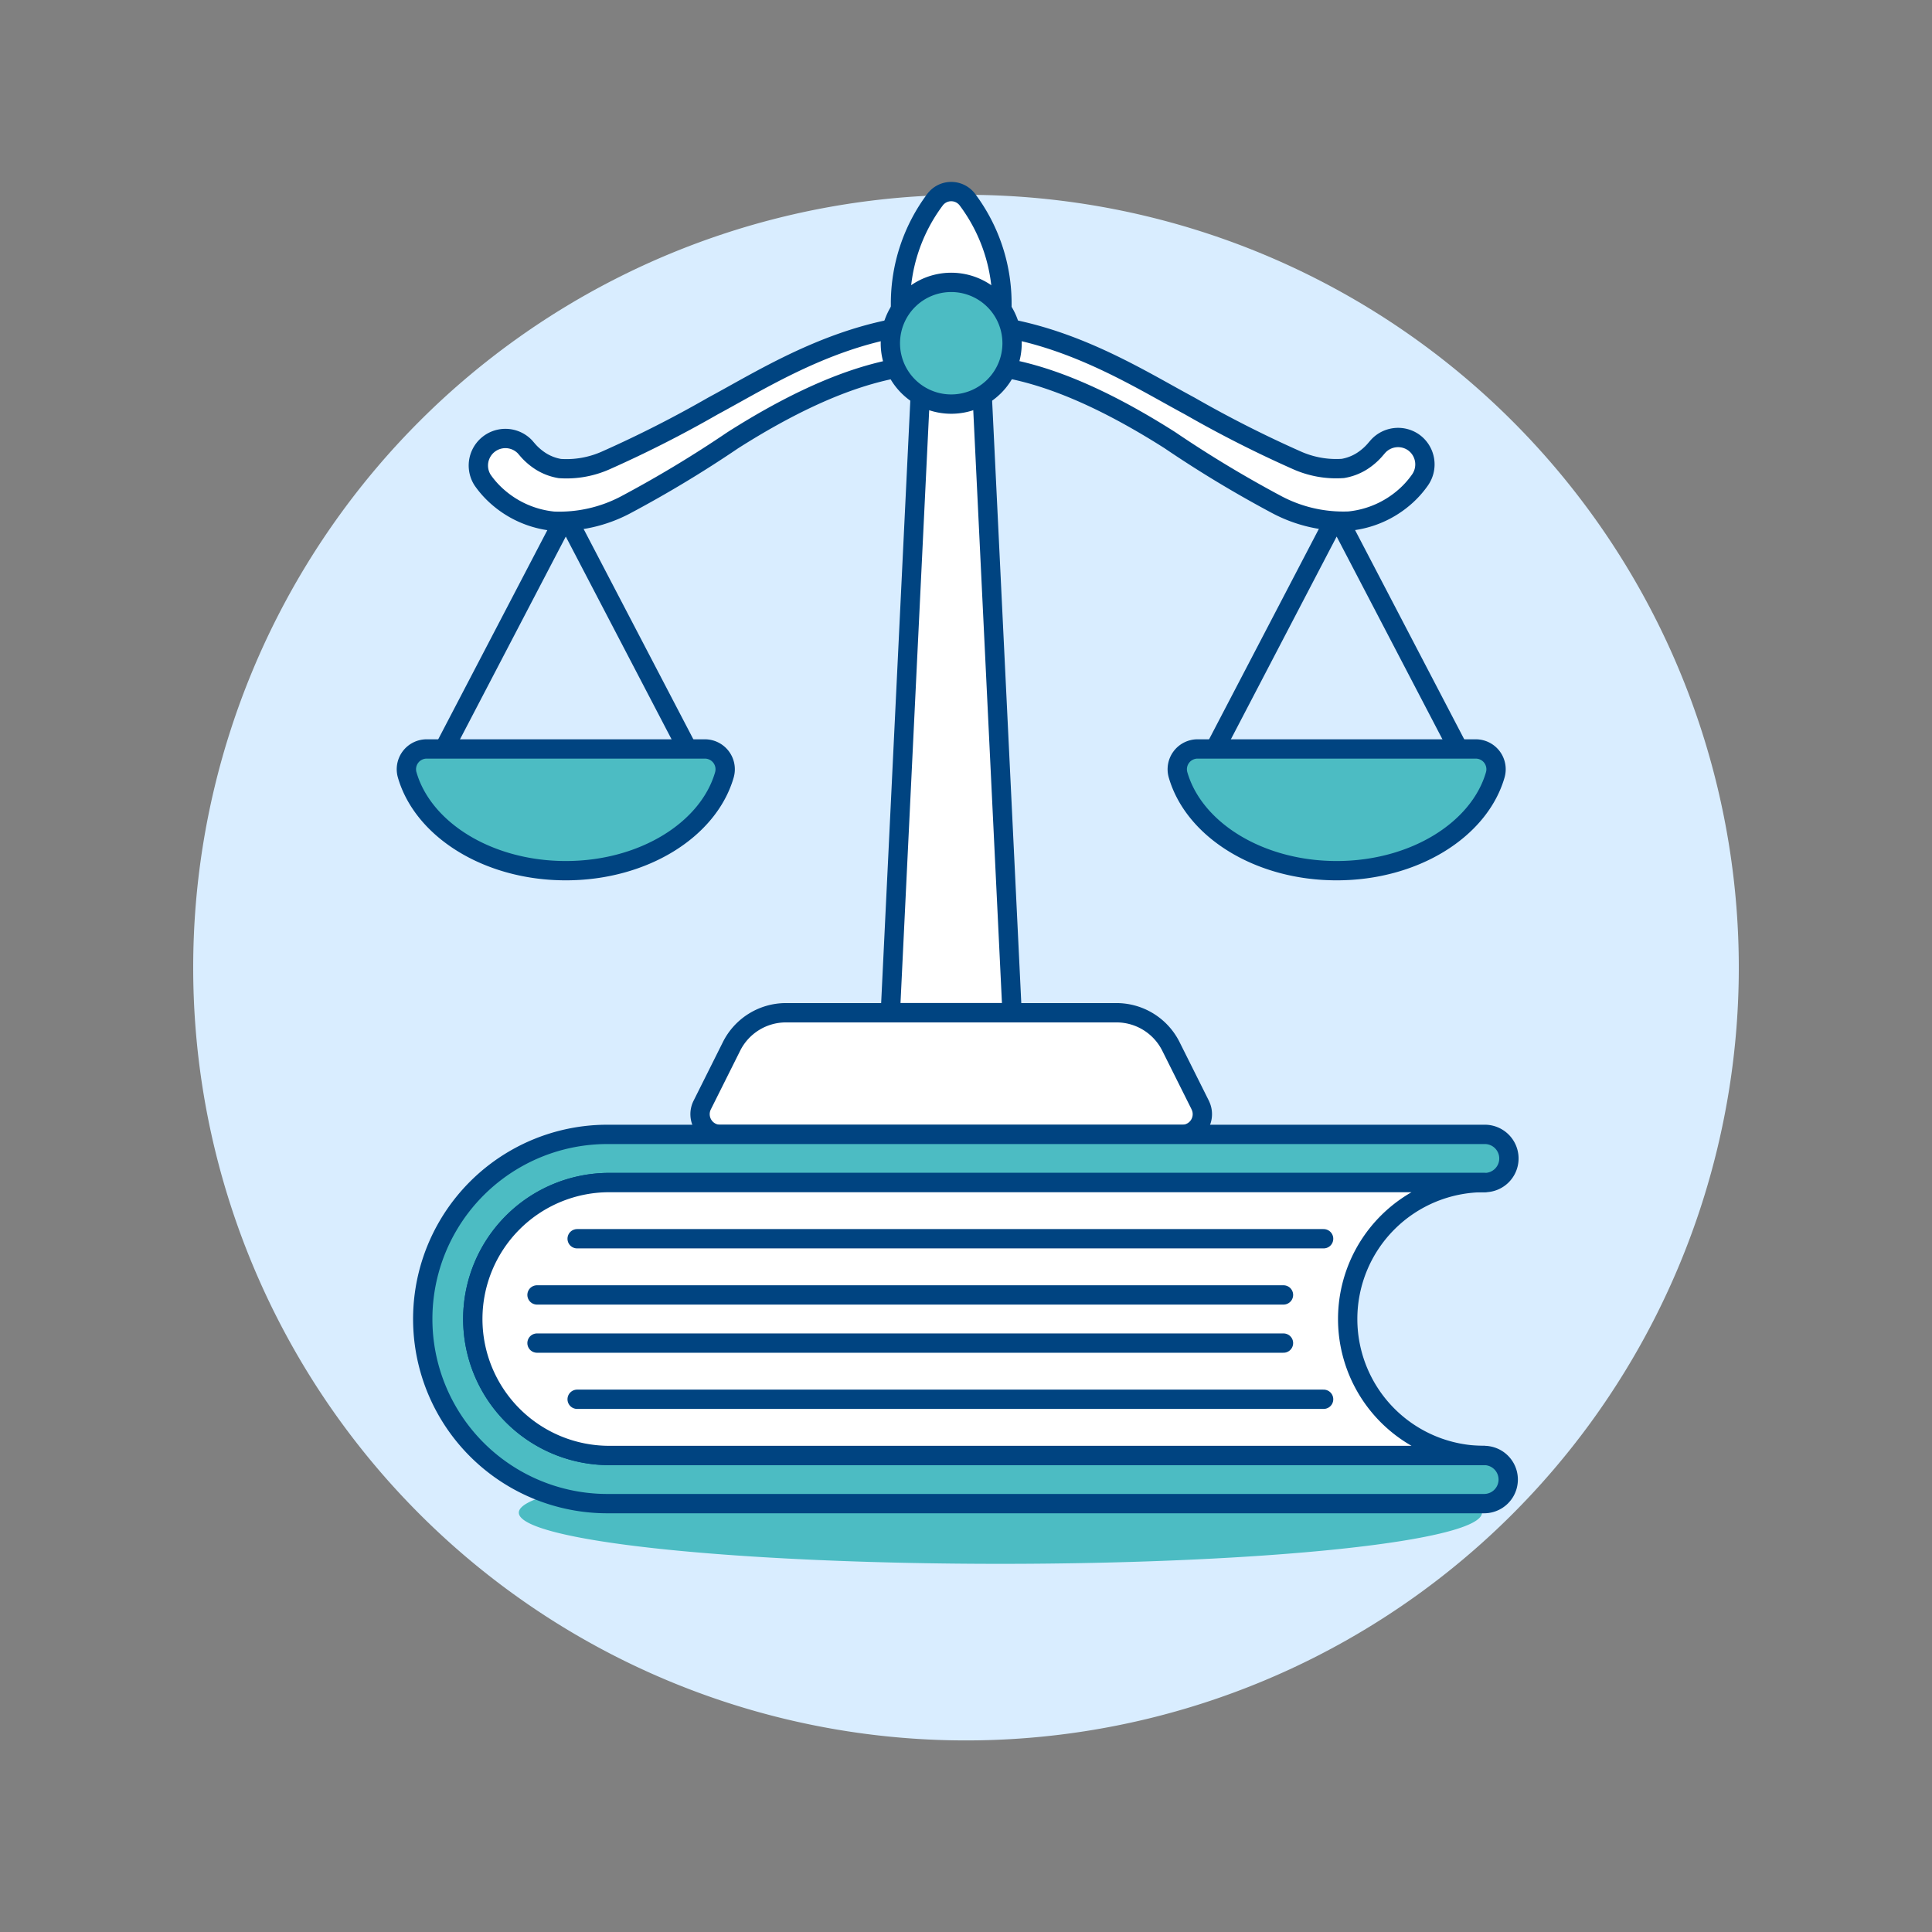<svg viewBox="0 0 100 100" height="100" width="100" xmlns="http://www.w3.org/2000/svg"><rect x="0" y="0" width="100" height="100" fill="#808080" stroke="none"/><path d="M10.000 50.084 A40.000 40.000 0 1 0 90.000 50.084 A40.000 40.000 0 1 0 10.000 50.084 Z" fill="#d9edff"/><path d="M26.854 78.295 A24.927 2.649 0 1 0 76.708 78.295 A24.927 2.649 0 1 0 26.854 78.295 Z" fill="#4cbcc3"/><path d="M35.585 38.766L29.285 26.691 22.985 38.766" fill="none" stroke="#004481" stroke-linecap="round" stroke-linejoin="round"/><path d="M36.485,38.766a1.051,1.051,0,0,1,1.009,1.342c-.82,2.835-4.184,4.958-8.209,4.958s-7.389-2.123-8.209-4.958a1.05,1.05,0,0,1,1.009-1.342Z" fill="#4cbcc3"/><path d="M36.485,38.766a1.051,1.051,0,0,1,1.009,1.342c-.82,2.835-4.184,4.958-8.209,4.958s-7.389-2.123-8.209-4.958a1.05,1.05,0,0,1,1.009-1.342Z" fill="none" stroke="#004481" stroke-linecap="round" stroke-linejoin="round"/><path d="M62.885 38.766L69.185 26.691 75.485 38.766" fill="none" stroke="#004481" stroke-linecap="round" stroke-linejoin="round"/><path d="M61.985,38.766a1.051,1.051,0,0,0-1.009,1.342c.82,2.835,4.184,4.958,8.209,4.958s7.389-2.123,8.209-4.958a1.05,1.05,0,0,0-1.009-1.342Z" fill="#4cbcc3"/><path d="M61.985,38.766a1.051,1.051,0,0,0-1.009,1.342c.82,2.835,4.184,4.958,8.209,4.958s7.389-2.123,8.209-4.958a1.05,1.05,0,0,0-1.009-1.342Z" fill="none" stroke="#004481" stroke-linecap="round" stroke-linejoin="round"/><path d="M50.076,10.338a1.049,1.049,0,0,0-1.682,0A8.963,8.963,0,0,0,46.61,15.7v2.062h5.25V15.7A8.963,8.963,0,0,0,50.076,10.338Z" fill="#ffffff"/><path d="M50.076,10.338a1.049,1.049,0,0,0-1.682,0A8.963,8.963,0,0,0,46.61,15.7v2.062h5.25V15.7A8.963,8.963,0,0,0,50.076,10.338Z" fill="none" stroke="#004481" stroke-linecap="round" stroke-linejoin="round"/><path d="M52.385 52.416L50.81 19.866 47.66 19.866 46.085 52.416 52.385 52.416z" fill="#ffffff"/><path d="M52.385 52.416L50.81 19.866 47.66 19.866 46.085 52.416 52.385 52.416z" fill="none" stroke="#004481" stroke-linecap="round" stroke-linejoin="round"/><path d="M62.125,57.2l-1.519-3.039a3.152,3.152,0,0,0-2.818-1.742H40.682a3.152,3.152,0,0,0-2.818,1.742L36.345,57.2a1.05,1.05,0,0,0,.939,1.519h23.9a1.05,1.05,0,0,0,.939-1.519Z" fill="#ffffff"/><path d="M62.125,57.2l-1.519-3.039a3.152,3.152,0,0,0-2.818-1.742H40.682a3.152,3.152,0,0,0-2.818,1.742L36.345,57.2a1.05,1.05,0,0,0,.939,1.519h23.9a1.05,1.05,0,0,0,.939-1.519Z" fill="none" stroke="#004481" stroke-linecap="round" stroke-linejoin="round"/><path d="M73.17,22.9a1.4,1.4,0,0,0-1.859.223l-.143.166a2.932,2.932,0,0,1-.3.3,3.075,3.075,0,0,1-.416.307,2.7,2.7,0,0,1-.947.351,5,5,0,0,1-2.4-.431,60.4,60.4,0,0,1-5.521-2.8c-2.91-1.558-7.093-4.3-12.343-4.3s-9.435,2.739-12.343,4.3a60.4,60.4,0,0,1-5.521,2.805,5,5,0,0,1-2.4.431,2.7,2.7,0,0,1-.947-.351,3.075,3.075,0,0,1-.416-.307,2.932,2.932,0,0,1-.3-.3l-.143-.166a1.4,1.4,0,0,0-2.191,1.722,4.809,4.809,0,0,0,.77.861,5.142,5.142,0,0,0,2.9,1.266,7.34,7.34,0,0,0,3.728-.844,60.6,60.6,0,0,0,5.554-3.348c5.942-3.774,9.212-3.963,11.312-3.963S54.6,19,60.547,22.779A60.6,60.6,0,0,0,66.1,26.127a7.34,7.34,0,0,0,3.728.844,5.142,5.142,0,0,0,2.9-1.266,4.847,4.847,0,0,0,.77-.861A1.4,1.4,0,0,0,73.17,22.9Z" fill="#ffffff"/><path d="M73.17,22.9a1.4,1.4,0,0,0-1.859.223l-.143.166a2.932,2.932,0,0,1-.3.3,3.075,3.075,0,0,1-.416.307,2.7,2.7,0,0,1-.947.351,5,5,0,0,1-2.4-.431,60.4,60.4,0,0,1-5.521-2.8c-2.91-1.558-7.093-4.3-12.343-4.3s-9.435,2.739-12.343,4.3a60.4,60.4,0,0,1-5.521,2.805,5,5,0,0,1-2.4.431,2.7,2.7,0,0,1-.947-.351,3.075,3.075,0,0,1-.416-.307,2.932,2.932,0,0,1-.3-.3l-.143-.166a1.4,1.4,0,0,0-2.191,1.722,4.809,4.809,0,0,0,.77.861,5.142,5.142,0,0,0,2.9,1.266,7.34,7.34,0,0,0,3.728-.844,60.6,60.6,0,0,0,5.554-3.348c5.942-3.774,9.212-3.963,11.312-3.963S54.6,19,60.547,22.779A60.6,60.6,0,0,0,66.1,26.127a7.34,7.34,0,0,0,3.728.844,5.142,5.142,0,0,0,2.9-1.266,4.847,4.847,0,0,0,.77-.861A1.4,1.4,0,0,0,73.17,22.9Z" fill="none" stroke="#004481" stroke-linecap="round" stroke-linejoin="round"/><path d="M46.085 17.766 A3.150 3.150 0 1 0 52.385 17.766 A3.150 3.150 0 1 0 46.085 17.766 Z" fill="#4cbcc3" stroke="#004481" stroke-linecap="round" stroke-linejoin="round"/><path d="M24.472,68.272a7.063,7.063,0,0,1,7.063-7.063H76.819a1.247,1.247,0,1,0,0-2.493H31.535a9.556,9.556,0,1,0,0,19.111H76.819a1.246,1.246,0,1,0,0-2.492H31.535A7.063,7.063,0,0,1,24.472,68.272Z" fill="#4cbcc3"/><path d="M24.472,68.272a7.063,7.063,0,0,1,7.063-7.063H76.819a1.247,1.247,0,1,0,0-2.493H31.535a9.556,9.556,0,1,0,0,19.111H76.819a1.246,1.246,0,1,0,0-2.492H31.535A7.063,7.063,0,0,1,24.472,68.272Z" fill="none" stroke="#004481" stroke-linecap="round" stroke-linejoin="round"/><path d="M76.819,61.209a7.063,7.063,0,0,0,0,14.126H31.535a7.063,7.063,0,0,1,0-14.126Z" fill="#ffffff"/><path d="M76.819,61.209a7.063,7.063,0,0,0,0,14.126H31.535a7.063,7.063,0,0,1,0-14.126Z" fill="none" stroke="#004481" stroke-linecap="round" stroke-linejoin="round"/><path d="M27.796 67.025L66.433 67.025" fill="none" stroke="#004481" stroke-linecap="round" stroke-linejoin="round"/><path d="M29.873 64.117L68.51 64.117" fill="none" stroke="#004481" stroke-linecap="round" stroke-linejoin="round"/><path d="M27.796 69.518L66.433 69.518" fill="none" stroke="#004481" stroke-linecap="round" stroke-linejoin="round"/><path d="M29.873 72.426L68.51 72.426" fill="none" stroke="#004481" stroke-linecap="round" stroke-linejoin="round"/></svg>